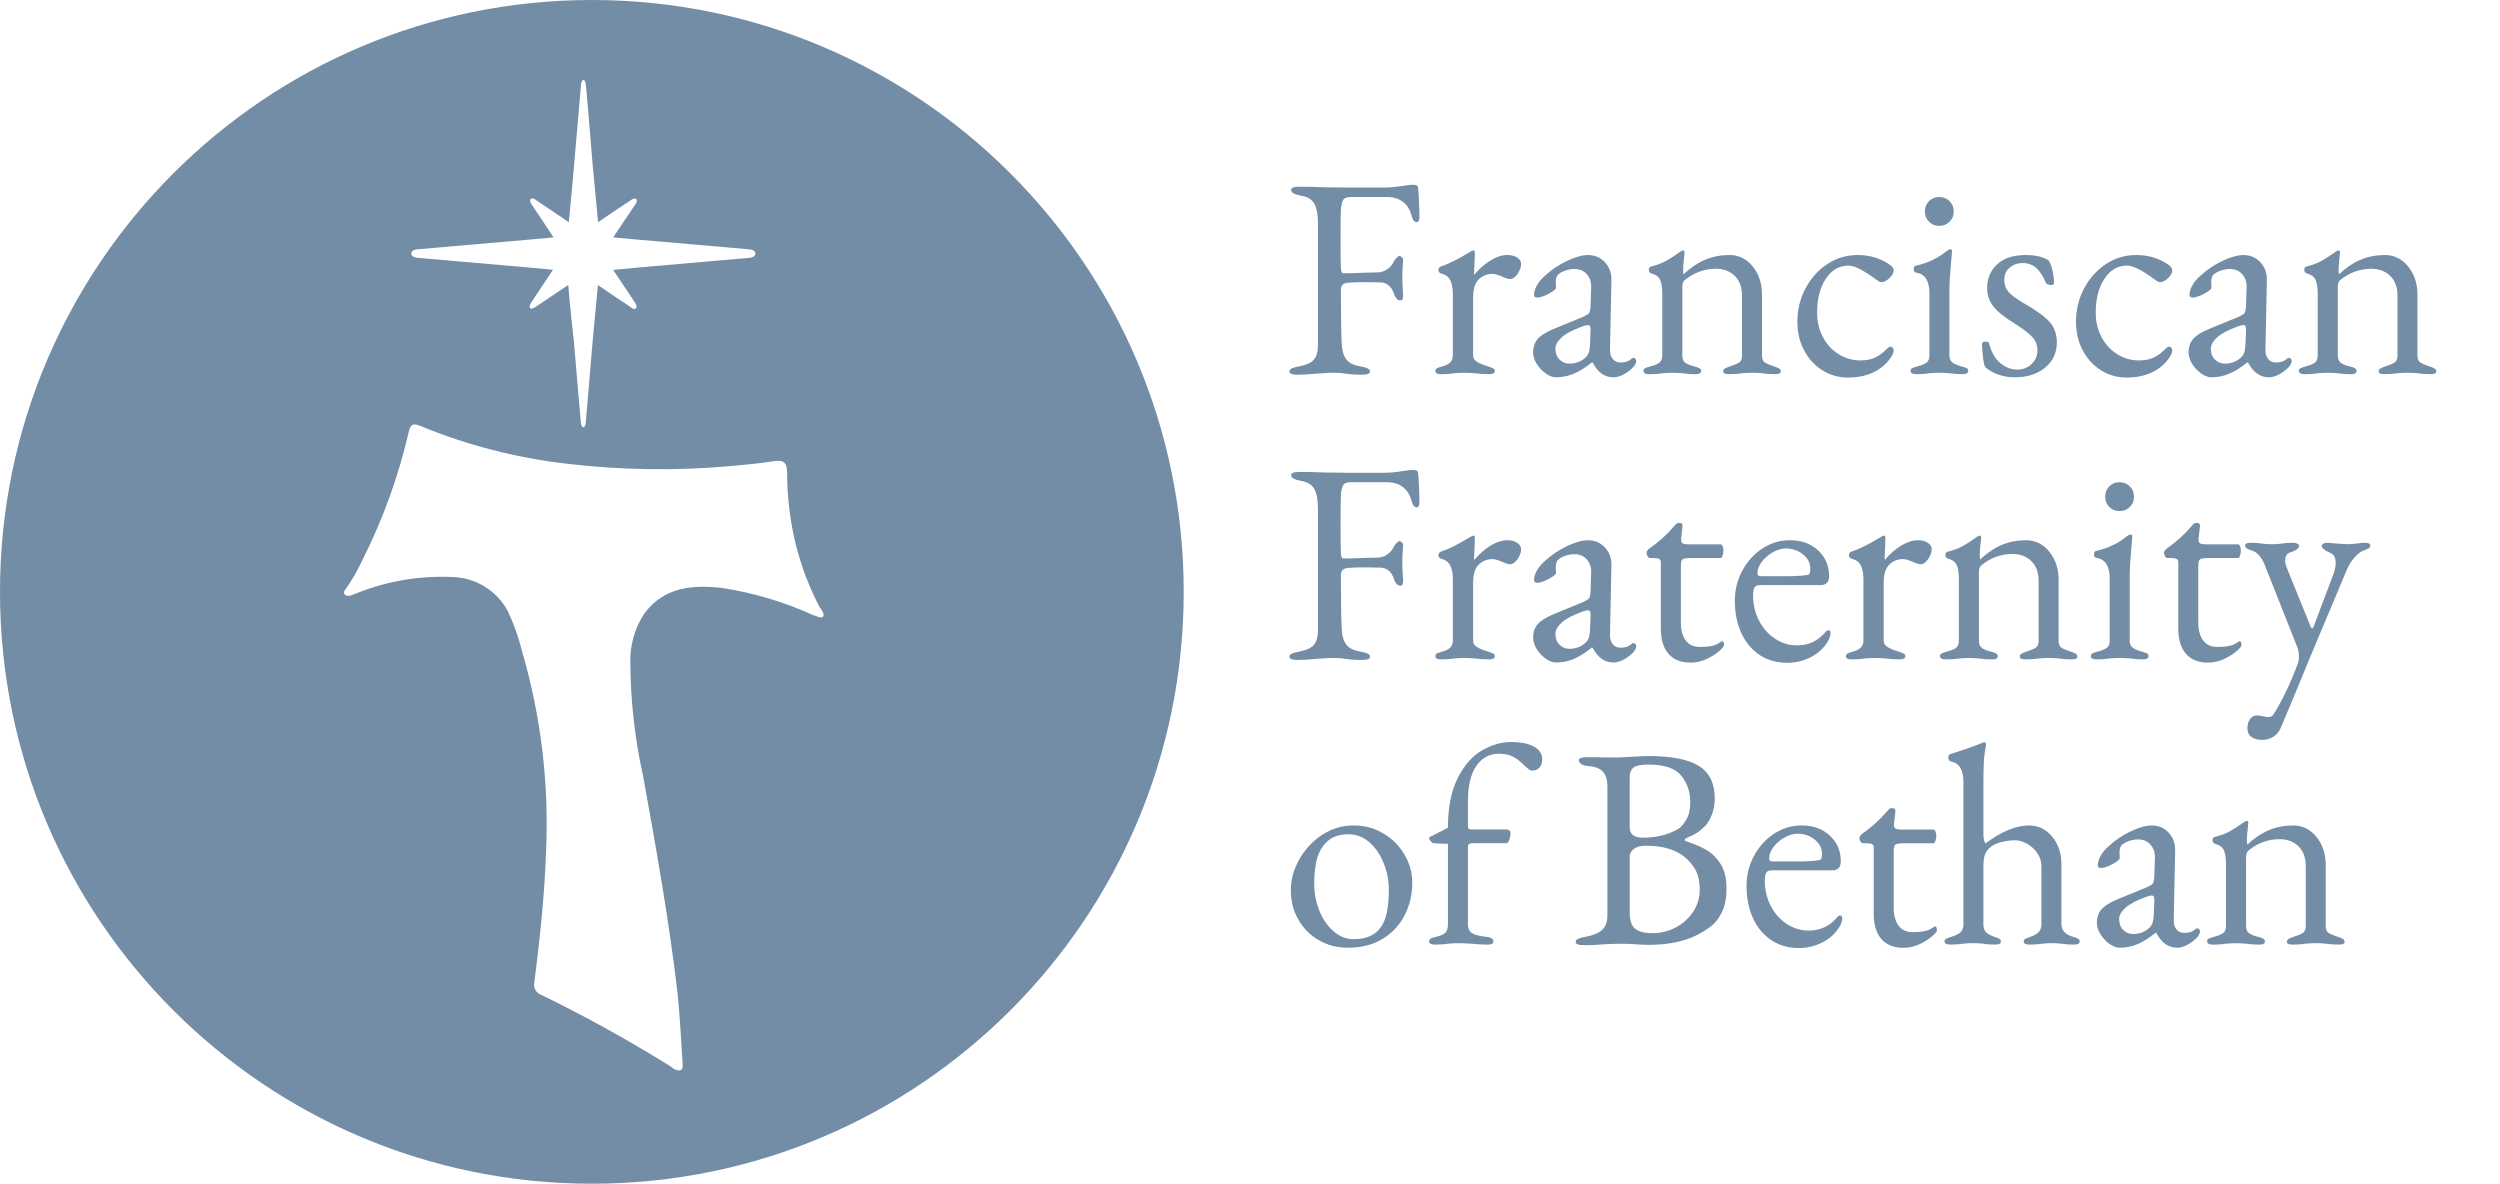 <?xml version="1.0" encoding="UTF-8"?>
<svg id="uuid-d3b6a81b-72bf-4cbb-8787-890695a60772" data-name="Livello 1" xmlns="http://www.w3.org/2000/svg" width="911.6" height="431.63" viewBox="0 0 911.6 431.63">
  <g>
    <path d="m470.17,135.5c0-.49.28-.87.83-1.15.56-.28,1.42-.52,2.6-.73,2.64-.49,4.46-1.3,5.47-2.45,1.01-1.15,1.51-2.97,1.51-5.47v-43.97c0-3.33-.44-5.8-1.3-7.4-.87-1.6-2.55-2.61-5.05-3.02-2.29-.42-3.44-1.11-3.44-2.08,0-.76,1.01-1.15,3.02-1.15,2.57,0,5.66.07,9.27.21l8.65.1h13.13c1.94,0,4.17-.21,6.67-.62,1.81-.28,3.02-.42,3.65-.42,1.18,0,1.81.31,1.88.94.14,1.04.26,2.74.36,5.1.1,2.36.16,4.17.16,5.42,0,1.46-.31,2.19-.94,2.19-.35,0-.66-.12-.94-.37-.28-.24-.49-.54-.63-.89-.62-2.36-1.42-4.06-2.4-5.1-1.67-1.88-4-2.81-6.98-2.81h-13.23c-1.46,0-2.4.43-2.81,1.3-.42.87-.66,2.17-.73,3.91-.07,1.74-.1,5.21-.1,10.42,0,4.93.03,8.23.1,9.9,0,1.53.35,2.29,1.04,2.29,1.88,0,4.41-.07,7.61-.21l4.48-.1c1.46,0,2.74-.4,3.85-1.2,1.11-.8,1.94-1.82,2.5-3.07.14-.28.43-.64.89-1.09.45-.45.78-.68.99-.68.28,0,.59.17.94.52.35.35.48.73.42,1.15-.21,2.36-.31,4.27-.31,5.73,0,1.67.1,4.03.31,7.08,0,1.18-.31,1.77-.94,1.77s-1.15-.26-1.56-.78c-.42-.52-.7-1.06-.83-1.62-.49-1.46-1.18-2.52-2.08-3.18-.9-.66-1.84-.99-2.81-.99l-5.21-.1c-3.06,0-5.31.07-6.77.21-1.67.14-2.5,1.01-2.5,2.6,0,8.68.1,15.32.31,19.9.14,2.36.69,4.18,1.67,5.47.97,1.29,2.71,2.14,5.21,2.55,1.18.21,2.05.45,2.6.73.56.28.83.66.83,1.15,0,.76-1.01,1.15-3.02,1.15-2.22,0-4.24-.14-6.04-.42-1.25-.21-2.64-.31-4.17-.31-1.18,0-2.38.05-3.59.16-1.22.1-2.1.16-2.66.16-2.64.28-4.93.42-6.88.42s-3.02-.38-3.02-1.15Z" style="fill: #738da6;"/>
    <path d="m523.41,135.29c0-.49.17-.82.52-.99.35-.17.97-.4,1.88-.68,2.64-.63,3.96-1.94,3.96-3.96v-22.4c0-2.08-.31-3.77-.94-5.05-.62-1.28-1.74-2.1-3.33-2.45-.28-.07-.52-.24-.73-.52-.21-.28-.31-.56-.31-.83s.1-.54.31-.78c.21-.24.42-.4.62-.47,2.78-.9,6.22-2.6,10.31-5.11.76-.48,1.28-.73,1.56-.73.35,0,.52.24.52.73,0,1.88-.1,4.48-.31,7.81,0,.14.07.21.21.21,1.74-2.08,3.68-3.78,5.83-5.1,2.15-1.32,4.2-1.98,6.15-1.98,1.46,0,2.66.31,3.59.94.94.62,1.41,1.42,1.41,2.4,0,1.11-.43,2.29-1.3,3.54-.87,1.25-1.79,1.88-2.76,1.88-.69,0-1.67-.31-2.92-.94-.21-.07-.68-.24-1.41-.52-.73-.28-1.37-.42-1.93-.42-2.02,0-3.72.66-5.1,1.98-1.39,1.32-2.08,3.58-2.08,6.77v21.04c0,.9.45,1.65,1.35,2.24.9.59,2.29,1.16,4.17,1.72.83.28,1.44.52,1.82.73.38.21.57.52.57.94,0,.76-.7,1.15-2.08,1.15-1.88,0-3.51-.1-4.9-.31-1.67-.14-3.06-.21-4.17-.21s-2.43.07-3.96.21c-1.11.21-2.6.31-4.48.31-1.39,0-2.08-.38-2.08-1.15Z" style="fill: #738da6;"/>
    <path d="m563.62,136.18c-1.32-.94-2.41-2.12-3.28-3.54-.87-1.42-1.3-2.76-1.3-4.01,0-2.15.57-3.86,1.72-5.11,1.15-1.25,3.04-2.43,5.68-3.54l10.63-4.38c1.32-.56,2.12-1.04,2.4-1.46.28-.42.45-1.32.52-2.71l.21-6.67c.07-1.88-.45-3.45-1.56-4.74-1.11-1.28-2.64-1.93-4.58-1.93-1.04,0-2.08.17-3.13.52-1.04.35-1.91.8-2.6,1.35-.69.49-1.04,1.49-1.04,3.02l.1,1.88c0,.56-.89,1.3-2.66,2.24-1.77.94-3.18,1.41-4.22,1.41-.35,0-.62-.09-.83-.26-.21-.17-.31-.4-.31-.68,0-1.11.36-2.31,1.09-3.59.73-1.28,1.75-2.48,3.07-3.59,2.36-2.15,5.02-3.92,7.97-5.31,2.95-1.39,5.47-2.08,7.55-2.08,2.5,0,4.57.88,6.2,2.66,1.63,1.77,2.41,3.98,2.34,6.62l-.52,25c-.07,1.46.24,2.64.94,3.54.69.9,1.63,1.35,2.81,1.35,1.74,0,3.02-.38,3.85-1.15.35-.35.62-.52.83-.52.35,0,.62.1.83.31.21.21.31.49.31.83,0,.28-.1.64-.31,1.09-.21.45-.49.85-.83,1.2-1.11,1.11-2.31,2-3.59,2.66-1.29.66-2.48.99-3.59.99-3.2,0-5.73-1.81-7.61-5.42h-.31c-2.29,1.88-4.48,3.25-6.56,4.12-2.08.87-4.24,1.3-6.46,1.3-1.18,0-2.43-.47-3.75-1.41Zm14.79-6.09c.42-.42.73-.94.94-1.56s.35-1.53.42-2.71l.21-5.11v-.62c0-.55-.07-.95-.21-1.2-.14-.24-.38-.36-.73-.36-.42,0-1.11.17-2.08.52-3.47,1.25-5.97,2.57-7.5,3.96-1.53,1.39-2.29,2.75-2.29,4.06,0,1.74.5,3.09,1.51,4.06,1.01.97,2.2,1.46,3.59,1.46,2.43,0,4.48-.83,6.15-2.5Z" style="fill: #738da6;"/>
    <path d="m599.25,135.29c0-.49.17-.82.52-.99.35-.17.97-.4,1.88-.68,1.46-.35,2.57-.78,3.33-1.3.76-.52,1.15-1.41,1.15-2.66v-22.4c0-2.22-.24-3.92-.73-5.11-.49-1.18-1.53-1.98-3.13-2.4-.7-.21-1.04-.66-1.04-1.35,0-.76.31-1.18.94-1.25,2.15-.55,3.98-1.25,5.47-2.08,1.49-.83,3.14-1.91,4.95-3.23.48-.35.87-.52,1.15-.52.35,0,.52.24.52.73l-.21,2.19c-.07.56-.14,1.23-.21,2.03-.07.8-.1,1.62-.1,2.45,0,.7.07,1.11.21,1.25,2.5-2.36,5.1-4.12,7.81-5.26,2.71-1.15,5.69-1.72,8.96-1.72s6.13,1.39,8.39,4.17c2.26,2.78,3.39,6.22,3.39,10.31v22.19c0,1.25.36,2.1,1.09,2.55.73.45,1.86.92,3.39,1.41.83.28,1.44.54,1.82.78.38.24.57.61.57,1.09,0,.62-.7.94-2.08.94-1.88,0-3.37-.1-4.48-.31-1.39-.14-2.67-.21-3.85-.21-1.11,0-2.43.07-3.96.21-1.11.21-2.64.31-4.58.31-1.39,0-2.08-.31-2.08-.94,0-.49.19-.85.57-1.09.38-.24.99-.5,1.82-.78,1.53-.49,2.66-.95,3.39-1.41.73-.45,1.09-1.3,1.09-2.55v-21.88c0-2.99-.85-5.35-2.55-7.08-1.7-1.74-3.98-2.64-6.82-2.71-4.31,0-8.16,1.39-11.56,4.17-.56.56-.83,1.35-.83,2.4v25.11c0,1.25.38,2.14,1.15,2.66.76.52,1.88.96,3.33,1.3.83.21,1.44.43,1.82.68.38.24.57.57.57.99,0,.76-.7,1.15-2.08,1.15-1.81,0-3.3-.1-4.48-.31-1.53-.14-2.85-.21-3.96-.21s-2.43.07-3.96.21c-1.11.21-2.6.31-4.48.31-1.39,0-2.08-.38-2.08-1.15Z" style="fill: #738da6;"/>
    <path d="m664.52,135.03c-2.81-1.77-5.04-4.2-6.67-7.29-1.63-3.09-2.45-6.55-2.45-10.37,0-4.44.99-8.53,2.97-12.24,1.98-3.71,4.64-6.67,7.97-8.86,3.33-2.19,7.01-3.28,11.04-3.28,4.51,0,8.47,1.22,11.88,3.65.83.62,1.25,1.29,1.25,1.98,0,.9-.52,1.84-1.56,2.81-1.04.97-2.02,1.46-2.92,1.46-.35,0-.7-.12-1.04-.37-.35-.24-.73-.5-1.15-.78-1.74-1.32-3.51-2.46-5.31-3.44-1.81-.97-3.3-1.46-4.48-1.46-3.4,0-6.17,1.6-8.28,4.79-2.12,3.2-3.18,7.33-3.18,12.4,0,3.2.69,6.13,2.08,8.8,1.39,2.67,3.3,4.78,5.73,6.3,2.43,1.53,5.1,2.29,8.02,2.29,2.01,0,3.75-.33,5.21-.99,1.46-.66,3.02-1.82,4.69-3.49.35-.35.69-.52,1.04-.52s.62.14.83.42c.21.28.31.62.31,1.04,0,.76-.52,1.84-1.56,3.23-1.67,2.15-3.79,3.79-6.36,4.9-2.57,1.11-5.45,1.67-8.65,1.67-3.47,0-6.62-.89-9.43-2.66Z" style="fill: #738da6;"/>
    <path d="m696.67,135.29c0-.49.19-.83.57-1.04.38-.21.99-.42,1.82-.62,1.6-.42,2.74-.89,3.44-1.41.69-.52,1.04-1.37,1.04-2.55v-22.61c0-4.58-1.56-7.12-4.69-7.61-.7-.07-1.04-.52-1.04-1.35,0-.76.31-1.18.94-1.25,4.24-.97,7.88-2.71,10.94-5.21.62-.49,1.11-.73,1.46-.73.42,0,.62.17.62.52,0,.77-.1,2.08-.31,3.96-.07.83-.19,2.38-.36,4.64-.17,2.26-.26,4.08-.26,5.47v24.17c0,1.11.36,1.95,1.09,2.5.73.56,1.86,1.04,3.39,1.46.83.21,1.44.42,1.82.62.38.21.57.56.57,1.04,0,.76-.7,1.15-2.08,1.15-1.74,0-3.2-.1-4.38-.31-1.53-.14-2.88-.21-4.06-.21-1.11,0-2.43.07-3.96.21-1.11.21-2.6.31-4.48.31-1.39,0-2.08-.38-2.08-1.15Zm6.72-54.44c-1.01-1.01-1.51-2.24-1.51-3.7s.5-2.79,1.51-3.8,2.24-1.51,3.7-1.51,2.8.5,3.8,1.51c1.01,1.01,1.51,2.28,1.51,3.8s-.5,2.69-1.51,3.7c-1.01,1.01-2.28,1.51-3.8,1.51s-2.69-.5-3.7-1.51Z" style="fill: #738da6;"/>
    <path d="m728.65,136.59c-1.88-.66-3.47-1.58-4.79-2.76-.56-1.11-.94-3.89-1.15-8.33,0-.62.45-.94,1.35-.94.76,0,1.18.24,1.25.73.83,3.2,2.2,5.57,4.12,7.14,1.91,1.56,3.98,2.34,6.2,2.34,2.01,0,3.73-.68,5.16-2.03,1.42-1.35,2.14-3.04,2.14-5.05,0-1.8-.61-3.39-1.82-4.74-1.22-1.35-3.42-3.04-6.62-5.05-3.61-2.22-6.17-4.29-7.66-6.2-1.49-1.91-2.24-4.15-2.24-6.72,0-3.47,1.21-6.34,3.65-8.6,2.43-2.26,5.9-3.39,10.42-3.39,1.94,0,3.63.19,5.05.57,1.42.38,2.52.85,3.28,1.41.56.76,1.02,1.96,1.41,3.59.38,1.63.57,3.18.57,4.64,0,.49-.35.73-1.04.73-.42,0-.83-.09-1.25-.26-.42-.17-.66-.4-.73-.68-.97-2.36-2.14-4.13-3.49-5.31-1.35-1.18-3-1.77-4.95-1.77-1.81,0-3.37.56-4.69,1.67-1.32,1.11-1.98,2.6-1.98,4.48,0,1.67.5,3.11,1.51,4.32,1.01,1.22,2.9,2.62,5.68,4.22,4.38,2.5,7.47,4.74,9.27,6.72,1.81,1.98,2.71,4.5,2.71,7.55,0,3.75-1.42,6.81-4.27,9.17-2.85,2.36-6.53,3.54-11.04,3.54-2.15,0-4.17-.33-6.04-.99Z" style="fill: #738da6;"/>
    <path d="m766.11,135.03c-2.81-1.77-5.04-4.2-6.67-7.29-1.63-3.09-2.45-6.55-2.45-10.37,0-4.44.99-8.53,2.97-12.24,1.98-3.71,4.64-6.67,7.97-8.86,3.33-2.19,7.01-3.28,11.04-3.28,4.51,0,8.47,1.22,11.88,3.65.83.62,1.25,1.29,1.25,1.98,0,.9-.52,1.84-1.56,2.81-1.04.97-2.02,1.46-2.92,1.46-.35,0-.7-.12-1.04-.37-.35-.24-.73-.5-1.15-.78-1.74-1.32-3.51-2.46-5.31-3.44-1.81-.97-3.3-1.46-4.48-1.46-3.4,0-6.17,1.6-8.28,4.79-2.12,3.2-3.18,7.33-3.18,12.4,0,3.2.69,6.13,2.08,8.8,1.39,2.67,3.3,4.78,5.73,6.3,2.43,1.53,5.1,2.29,8.02,2.29,2.01,0,3.75-.33,5.21-.99,1.46-.66,3.02-1.82,4.69-3.49.35-.35.69-.52,1.04-.52s.62.14.83.42c.21.28.31.62.31,1.04,0,.76-.52,1.84-1.56,3.23-1.67,2.15-3.79,3.79-6.36,4.9-2.57,1.11-5.45,1.67-8.65,1.67-3.47,0-6.62-.89-9.43-2.66Z" style="fill: #738da6;"/>
    <path d="m802.62,136.18c-1.32-.94-2.41-2.12-3.28-3.54-.87-1.42-1.3-2.76-1.3-4.01,0-2.15.57-3.86,1.72-5.11,1.15-1.25,3.04-2.43,5.68-3.54l10.63-4.38c1.32-.56,2.12-1.04,2.4-1.46.28-.42.45-1.32.52-2.71l.21-6.67c.07-1.88-.45-3.45-1.56-4.74-1.11-1.28-2.64-1.93-4.58-1.93-1.04,0-2.08.17-3.13.52-1.04.35-1.91.8-2.6,1.35-.69.49-1.04,1.49-1.04,3.02l.1,1.88c0,.56-.89,1.3-2.66,2.24-1.77.94-3.18,1.41-4.22,1.41-.35,0-.62-.09-.83-.26-.21-.17-.31-.4-.31-.68,0-1.11.36-2.31,1.09-3.59.73-1.28,1.75-2.48,3.07-3.59,2.36-2.15,5.02-3.92,7.97-5.31,2.95-1.39,5.47-2.08,7.55-2.08,2.5,0,4.57.88,6.2,2.66,1.63,1.77,2.41,3.98,2.34,6.62l-.52,25c-.07,1.46.24,2.64.94,3.54.69.9,1.63,1.35,2.81,1.35,1.74,0,3.02-.38,3.85-1.15.35-.35.62-.52.83-.52.35,0,.62.1.83.31.21.21.31.49.31.83,0,.28-.1.64-.31,1.09-.21.45-.49.85-.83,1.2-1.11,1.11-2.31,2-3.59,2.66-1.29.66-2.48.99-3.59.99-3.2,0-5.73-1.81-7.61-5.42h-.31c-2.29,1.88-4.48,3.25-6.56,4.12-2.08.87-4.24,1.3-6.46,1.3-1.18,0-2.43-.47-3.75-1.41Zm14.79-6.09c.42-.42.73-.94.94-1.56s.35-1.53.42-2.71l.21-5.11v-.62c0-.55-.07-.95-.21-1.2-.14-.24-.38-.36-.73-.36-.42,0-1.11.17-2.08.52-3.47,1.25-5.97,2.57-7.5,3.96-1.53,1.39-2.29,2.75-2.29,4.06,0,1.74.5,3.09,1.51,4.06,1.01.97,2.2,1.46,3.59,1.46,2.43,0,4.48-.83,6.15-2.5Z" style="fill: #738da6;"/>
    <path d="m838.25,135.29c0-.49.17-.82.52-.99.35-.17.97-.4,1.88-.68,1.46-.35,2.57-.78,3.33-1.3.76-.52,1.15-1.41,1.15-2.66v-22.4c0-2.22-.24-3.92-.73-5.11-.49-1.18-1.53-1.98-3.13-2.4-.7-.21-1.04-.66-1.04-1.35,0-.76.31-1.18.94-1.25,2.15-.55,3.98-1.25,5.47-2.08,1.49-.83,3.14-1.91,4.95-3.23.48-.35.87-.52,1.15-.52.35,0,.52.24.52.73l-.21,2.19c-.07.56-.14,1.23-.21,2.03-.07.8-.1,1.62-.1,2.45,0,.7.07,1.11.21,1.25,2.5-2.36,5.1-4.12,7.81-5.26,2.71-1.15,5.69-1.72,8.96-1.72s6.13,1.39,8.39,4.17c2.26,2.78,3.39,6.22,3.39,10.31v22.19c0,1.25.36,2.1,1.09,2.55.73.45,1.86.92,3.39,1.41.83.28,1.44.54,1.82.78.38.24.57.61.57,1.09,0,.62-.7.94-2.08.94-1.88,0-3.37-.1-4.48-.31-1.39-.14-2.67-.21-3.85-.21-1.11,0-2.43.07-3.96.21-1.11.21-2.64.31-4.58.31-1.39,0-2.08-.31-2.08-.94,0-.49.19-.85.57-1.09.38-.24.99-.5,1.82-.78,1.53-.49,2.66-.95,3.39-1.41.73-.45,1.09-1.3,1.09-2.55v-21.88c0-2.99-.85-5.35-2.55-7.08-1.7-1.74-3.98-2.64-6.82-2.71-4.31,0-8.16,1.39-11.56,4.17-.56.56-.83,1.35-.83,2.4v25.11c0,1.25.38,2.14,1.15,2.66.76.52,1.88.96,3.33,1.3.83.21,1.44.43,1.82.68.38.24.57.57.57.99,0,.76-.7,1.15-2.08,1.15-1.81,0-3.3-.1-4.48-.31-1.53-.14-2.85-.21-3.96-.21s-2.43.07-3.96.21c-1.11.21-2.6.31-4.48.31-1.39,0-2.08-.38-2.08-1.15Z" style="fill: #738da6;"/>
    <path d="m470.17,239.5c0-.49.28-.87.83-1.15.56-.28,1.42-.52,2.6-.73,2.64-.49,4.46-1.3,5.47-2.45,1.01-1.15,1.51-2.97,1.51-5.47v-43.97c0-3.33-.44-5.8-1.3-7.4-.87-1.6-2.55-2.61-5.05-3.02-2.29-.42-3.44-1.11-3.44-2.08,0-.76,1.01-1.15,3.02-1.15,2.57,0,5.66.07,9.27.21l8.65.1h13.13c1.94,0,4.17-.21,6.67-.62,1.81-.28,3.02-.42,3.65-.42,1.18,0,1.81.31,1.88.94.14,1.04.26,2.74.36,5.1.1,2.36.16,4.17.16,5.42,0,1.46-.31,2.19-.94,2.19-.35,0-.66-.12-.94-.37-.28-.24-.49-.54-.63-.89-.62-2.36-1.42-4.06-2.4-5.1-1.67-1.88-4-2.81-6.98-2.81h-13.23c-1.46,0-2.4.43-2.81,1.3-.42.87-.66,2.17-.73,3.91-.07,1.74-.1,5.21-.1,10.42,0,4.93.03,8.23.1,9.9,0,1.53.35,2.29,1.04,2.29,1.88,0,4.41-.07,7.61-.21l4.48-.1c1.46,0,2.74-.4,3.85-1.2,1.11-.8,1.94-1.82,2.5-3.07.14-.28.43-.64.89-1.09.45-.45.78-.68.99-.68.28,0,.59.17.94.52.35.35.48.73.42,1.15-.21,2.36-.31,4.27-.31,5.73,0,1.67.1,4.03.31,7.08,0,1.18-.31,1.77-.94,1.77s-1.15-.26-1.56-.78c-.42-.52-.7-1.06-.83-1.62-.49-1.46-1.18-2.52-2.08-3.18-.9-.66-1.84-.99-2.81-.99l-5.21-.1c-3.06,0-5.31.07-6.77.21-1.67.14-2.5,1.01-2.5,2.6,0,8.68.1,15.32.31,19.9.14,2.36.69,4.18,1.67,5.47.97,1.29,2.71,2.14,5.21,2.55,1.18.21,2.05.45,2.6.73.56.28.83.66.83,1.15,0,.76-1.01,1.15-3.02,1.15-2.22,0-4.24-.14-6.04-.42-1.25-.21-2.64-.31-4.17-.31-1.18,0-2.38.05-3.59.16-1.22.1-2.1.16-2.66.16-2.64.28-4.93.42-6.88.42s-3.02-.38-3.02-1.15Z" style="fill: #738da6;"/>
    <path d="m523.41,239.29c0-.49.17-.82.52-.99.35-.17.97-.4,1.88-.68,2.64-.63,3.96-1.94,3.96-3.96v-22.4c0-2.08-.31-3.77-.94-5.05-.62-1.28-1.74-2.1-3.33-2.45-.28-.07-.52-.24-.73-.52-.21-.28-.31-.56-.31-.83s.1-.54.31-.78c.21-.24.42-.4.62-.47,2.78-.9,6.22-2.6,10.31-5.11.76-.48,1.28-.73,1.56-.73.35,0,.52.24.52.73,0,1.88-.1,4.48-.31,7.81,0,.14.07.21.21.21,1.74-2.08,3.68-3.78,5.83-5.1,2.15-1.32,4.2-1.98,6.15-1.98,1.46,0,2.66.31,3.59.94.94.62,1.41,1.42,1.41,2.4,0,1.11-.43,2.29-1.3,3.54-.87,1.25-1.79,1.88-2.76,1.88-.69,0-1.67-.31-2.92-.94-.21-.07-.68-.24-1.41-.52-.73-.28-1.37-.42-1.93-.42-2.02,0-3.72.66-5.1,1.98-1.39,1.32-2.08,3.58-2.08,6.77v21.04c0,.9.45,1.65,1.35,2.24.9.59,2.29,1.16,4.17,1.72.83.28,1.44.52,1.82.73.38.21.57.52.57.94,0,.76-.7,1.15-2.08,1.15-1.88,0-3.51-.1-4.9-.31-1.67-.14-3.06-.21-4.17-.21s-2.43.07-3.96.21c-1.11.21-2.6.31-4.48.31-1.39,0-2.08-.38-2.08-1.15Z" style="fill: #738da6;"/>
    <path d="m563.62,240.18c-1.32-.94-2.41-2.12-3.28-3.54-.87-1.42-1.3-2.76-1.3-4.01,0-2.15.57-3.86,1.72-5.11,1.15-1.25,3.04-2.43,5.68-3.54l10.63-4.38c1.32-.56,2.12-1.04,2.4-1.46.28-.42.45-1.32.52-2.71l.21-6.67c.07-1.88-.45-3.45-1.56-4.74-1.11-1.28-2.64-1.93-4.58-1.93-1.04,0-2.08.17-3.13.52-1.04.35-1.91.8-2.6,1.35-.69.49-1.04,1.49-1.04,3.02l.1,1.88c0,.56-.89,1.3-2.66,2.24-1.77.94-3.18,1.41-4.22,1.41-.35,0-.62-.09-.83-.26-.21-.17-.31-.4-.31-.68,0-1.11.36-2.31,1.09-3.59.73-1.28,1.75-2.48,3.07-3.59,2.36-2.15,5.02-3.92,7.97-5.31,2.95-1.39,5.47-2.08,7.55-2.08,2.5,0,4.57.88,6.2,2.66,1.63,1.77,2.41,3.98,2.34,6.62l-.52,25c-.07,1.46.24,2.64.94,3.54.69.9,1.63,1.35,2.81,1.35,1.74,0,3.02-.38,3.85-1.15.35-.35.62-.52.83-.52.35,0,.62.1.83.31.21.21.31.49.31.83,0,.28-.1.64-.31,1.09-.21.45-.49.85-.83,1.2-1.11,1.11-2.31,2-3.59,2.66-1.29.66-2.48.99-3.59.99-3.2,0-5.73-1.81-7.61-5.42h-.31c-2.29,1.88-4.48,3.25-6.56,4.12-2.08.87-4.24,1.3-6.46,1.3-1.18,0-2.43-.47-3.75-1.41Zm14.79-6.09c.42-.42.73-.94.94-1.56s.35-1.53.42-2.71l.21-5.11v-.62c0-.55-.07-.95-.21-1.2-.14-.24-.38-.36-.73-.36-.42,0-1.11.17-2.08.52-3.47,1.25-5.97,2.57-7.5,3.96-1.53,1.39-2.29,2.75-2.29,4.06,0,1.74.5,3.09,1.51,4.06,1.01.97,2.2,1.46,3.59,1.46,2.43,0,4.48-.83,6.15-2.5Z" style="fill: #738da6;"/>
    <path d="m608.42,238.41c-1.88-2.12-2.81-5.19-2.81-9.22v-24.17c0-.62-.23-1.04-.68-1.25-.45-.21-1.34-.31-2.66-.31h-.62c-.35,0-.64-.21-.89-.62-.24-.42-.36-.9-.36-1.46,0-.14.09-.33.26-.57.17-.24.33-.43.47-.57,3.75-2.64,6.84-5.42,9.27-8.33.28-.35.56-.64.83-.89.28-.24.59-.36.94-.36.97,0,1.42.38,1.35,1.15l-.52,4.69v.42c0,.62.21,1.04.63,1.25.42.21,1.04.31,1.88.31h11.88c.28,0,.52.23.73.68.21.45.31.99.31,1.61s-.1,1.23-.31,1.82c-.21.59-.45.89-.73.89h-10.31c-1.88,0-3.04.14-3.49.42-.45.28-.68,1.11-.68,2.5v20.53c0,2.85.59,5.05,1.77,6.62,1.18,1.56,2.88,2.34,5.11,2.34,1.94,0,3.49-.14,4.64-.42,1.15-.28,2.17-.76,3.07-1.46l.42-.21c.48,0,.73.49.73,1.46,0,.42-.62,1.16-1.88,2.24-1.25,1.08-2.8,2.03-4.64,2.87-1.84.83-3.73,1.25-5.68,1.25-3.47,0-6.15-1.06-8.02-3.18Z" style="fill: #738da6;"/>
    <path d="m641.71,238.87c-2.88-1.88-5.12-4.53-6.72-7.97-1.6-3.44-2.4-7.41-2.4-11.93,0-3.89.92-7.54,2.76-10.94,1.84-3.4,4.29-6.09,7.34-8.07,3.06-1.98,6.39-2.97,10-2.97,4.17,0,7.59,1.23,10.26,3.7,2.67,2.47,4.01,5.61,4.01,9.43,0,2.15-1.04,3.23-3.13,3.23h-21.98c-.97,0-1.65.26-2.03.78-.38.52-.57,1.55-.57,3.07,0,3.27.71,6.29,2.14,9.06,1.42,2.78,3.37,4.98,5.83,6.62,2.46,1.63,5.16,2.45,8.07,2.45,4.1,0,7.5-1.56,10.21-4.69.42-.55.8-.83,1.15-.83.55,0,.83.35.83,1.04,0,1.32-.63,2.78-1.88,4.38-1.53,2.01-3.54,3.59-6.04,4.74s-5.14,1.72-7.92,1.72c-3.75,0-7.07-.94-9.95-2.81Zm9.85-28.76c3.26,0,5.83-.17,7.71-.52.56-.07.83-.83.83-2.29,0-2.01-.89-3.73-2.66-5.16-1.77-1.42-3.87-2.14-6.3-2.14-1.53,0-3.11.47-4.74,1.41-1.63.94-2.97,2.1-4.01,3.49-1.04,1.39-1.56,2.78-1.56,4.17,0,.7.42,1.04,1.25,1.04h9.48Z" style="fill: #738da6;"/>
    <path d="m673.12,239.29c0-.49.17-.82.52-.99.35-.17.97-.4,1.88-.68,2.64-.63,3.96-1.94,3.96-3.96v-22.4c0-2.08-.31-3.77-.94-5.05-.62-1.28-1.74-2.1-3.33-2.45-.28-.07-.52-.24-.73-.52-.21-.28-.31-.56-.31-.83s.1-.54.31-.78c.21-.24.42-.4.62-.47,2.78-.9,6.22-2.6,10.31-5.11.76-.48,1.28-.73,1.56-.73.35,0,.52.24.52.73,0,1.88-.1,4.48-.31,7.81,0,.14.07.21.21.21,1.74-2.08,3.68-3.78,5.83-5.1,2.15-1.32,4.2-1.98,6.15-1.98,1.46,0,2.66.31,3.59.94.94.62,1.41,1.42,1.41,2.4,0,1.11-.43,2.29-1.3,3.54-.87,1.25-1.79,1.88-2.76,1.88-.69,0-1.67-.31-2.92-.94-.21-.07-.68-.24-1.41-.52-.73-.28-1.37-.42-1.93-.42-2.02,0-3.72.66-5.1,1.98-1.39,1.32-2.08,3.58-2.08,6.77v21.04c0,.9.45,1.65,1.35,2.24.9.59,2.29,1.16,4.17,1.72.83.28,1.44.52,1.82.73.38.21.57.52.57.94,0,.76-.7,1.15-2.08,1.15-1.88,0-3.51-.1-4.9-.31-1.67-.14-3.06-.21-4.17-.21s-2.43.07-3.96.21c-1.11.21-2.6.31-4.48.31-1.39,0-2.08-.38-2.08-1.15Z" style="fill: #738da6;"/>
    <path d="m707.4,239.29c0-.49.17-.82.52-.99.35-.17.97-.4,1.88-.68,1.46-.35,2.57-.78,3.33-1.3.76-.52,1.15-1.41,1.15-2.66v-22.4c0-2.22-.24-3.92-.73-5.11-.49-1.18-1.53-1.98-3.13-2.4-.7-.21-1.04-.66-1.04-1.35,0-.76.31-1.18.94-1.25,2.15-.55,3.98-1.25,5.47-2.08,1.49-.83,3.14-1.91,4.95-3.23.48-.35.87-.52,1.15-.52.35,0,.52.24.52.73l-.21,2.19c-.07.56-.14,1.23-.21,2.03-.07.8-.1,1.62-.1,2.45,0,.7.07,1.11.21,1.25,2.5-2.36,5.1-4.12,7.81-5.26,2.71-1.15,5.69-1.72,8.96-1.72s6.13,1.39,8.39,4.17c2.26,2.78,3.39,6.22,3.39,10.31v22.19c0,1.25.36,2.1,1.09,2.55.73.45,1.86.92,3.39,1.41.83.28,1.44.54,1.82.78.38.24.57.61.57,1.09,0,.62-.7.94-2.08.94-1.88,0-3.37-.1-4.48-.31-1.39-.14-2.67-.21-3.85-.21-1.11,0-2.43.07-3.96.21-1.11.21-2.64.31-4.58.31-1.39,0-2.08-.31-2.08-.94,0-.49.19-.85.57-1.09.38-.24.99-.5,1.82-.78,1.53-.49,2.66-.95,3.39-1.41.73-.45,1.09-1.3,1.09-2.55v-21.88c0-2.99-.85-5.35-2.55-7.08-1.7-1.74-3.98-2.64-6.82-2.71-4.31,0-8.16,1.39-11.56,4.17-.56.56-.83,1.35-.83,2.4v25.11c0,1.25.38,2.14,1.15,2.66.76.52,1.88.96,3.33,1.3.83.21,1.44.43,1.82.68.38.24.57.57.57.99,0,.76-.7,1.15-2.08,1.15-1.81,0-3.3-.1-4.48-.31-1.53-.14-2.85-.21-3.96-.21s-2.43.07-3.96.21c-1.11.21-2.6.31-4.48.31-1.39,0-2.08-.38-2.08-1.15Z" style="fill: #738da6;"/>
    <path d="m762.41,239.29c0-.49.19-.83.57-1.04.38-.21.99-.42,1.82-.62,1.6-.42,2.74-.89,3.44-1.41.69-.52,1.04-1.37,1.04-2.55v-22.61c0-4.58-1.56-7.12-4.69-7.61-.7-.07-1.04-.52-1.04-1.35,0-.76.31-1.18.94-1.25,4.24-.97,7.88-2.71,10.94-5.21.62-.49,1.11-.73,1.46-.73.42,0,.62.17.62.52,0,.77-.1,2.08-.31,3.96-.07.83-.19,2.38-.36,4.64-.17,2.26-.26,4.08-.26,5.47v24.17c0,1.11.36,1.95,1.09,2.5.73.56,1.86,1.04,3.39,1.46.83.21,1.44.42,1.82.62.38.21.57.56.57,1.04,0,.76-.7,1.15-2.08,1.15-1.74,0-3.2-.1-4.38-.31-1.53-.14-2.88-.21-4.06-.21-1.11,0-2.43.07-3.96.21-1.11.21-2.6.31-4.48.31-1.39,0-2.08-.38-2.08-1.15Zm6.72-54.44c-1.01-1.01-1.51-2.24-1.51-3.7s.5-2.79,1.51-3.8,2.24-1.51,3.7-1.51,2.8.5,3.8,1.51c1.01,1.01,1.51,2.28,1.51,3.8s-.5,2.69-1.51,3.7c-1.01,1.01-2.28,1.51-3.8,1.51s-2.69-.5-3.7-1.51Z" style="fill: #738da6;"/>
    <path d="m797.1,238.41c-1.88-2.12-2.81-5.19-2.81-9.22v-24.17c0-.62-.23-1.04-.68-1.25-.45-.21-1.34-.31-2.66-.31h-.62c-.35,0-.64-.21-.89-.62-.24-.42-.36-.9-.36-1.46,0-.14.09-.33.26-.57.17-.24.33-.43.47-.57,3.75-2.64,6.84-5.42,9.27-8.33.28-.35.56-.64.83-.89.28-.24.59-.36.94-.36.97,0,1.42.38,1.35,1.15l-.52,4.69v.42c0,.62.21,1.04.63,1.25.42.21,1.04.31,1.88.31h11.88c.28,0,.52.23.73.68.21.45.31.99.31,1.61s-.1,1.23-.31,1.82c-.21.59-.45.89-.73.89h-10.31c-1.88,0-3.04.14-3.49.42-.45.28-.68,1.11-.68,2.5v20.53c0,2.85.59,5.05,1.77,6.62,1.18,1.56,2.88,2.34,5.11,2.34,1.94,0,3.49-.14,4.64-.42,1.15-.28,2.17-.76,3.07-1.46l.42-.21c.48,0,.73.49.73,1.46,0,.42-.62,1.16-1.88,2.24-1.25,1.08-2.8,2.03-4.64,2.87-1.84.83-3.73,1.25-5.68,1.25-3.47,0-6.15-1.06-8.02-3.18Z" style="fill: #738da6;"/>
    <path d="m821.01,268.78c-1.01-.7-1.51-1.77-1.51-3.23,0-1.32.31-2.43.94-3.33.62-.9,1.46-1.35,2.5-1.35.56,0,1.3.1,2.24.31.94.21,1.58.31,1.93.31.83,0,1.49-.38,1.98-1.15,1.32-2.01,2.78-4.67,4.38-7.97,1.6-3.3,3.09-6.82,4.48-10.58.21-.62.31-1.42.31-2.4,0-1.25-.14-2.26-.42-3.02l-12.09-30.53c-1.18-2.85-2.74-4.55-4.69-5.11-.83-.28-1.44-.54-1.82-.78-.38-.24-.57-.61-.57-1.09,0-.62.69-.94,2.08-.94,1.81,0,3.16.1,4.06.31,1.25.14,2.43.21,3.54.21,1.18,0,2.4-.07,3.65-.21,1.04-.21,2.46-.31,4.27-.31.49,0,.95.1,1.41.31.45.21.68.49.68.83,0,.49-.33.94-.99,1.35-.66.42-1.34.73-2.03.94-.77.21-1.3.57-1.62,1.09-.31.52-.47,1.27-.47,2.24,0,.63.28,1.6.83,2.92l8.44,20.84c.14.42.35.62.62.62.21,0,.38-.21.52-.62l7.19-19.07c.21-.48.4-1.13.57-1.93.17-.8.26-1.44.26-1.93,0-1.18-.17-2.07-.52-2.66-.35-.59-.87-1.02-1.56-1.3-2.02-.9-3.02-1.74-3.02-2.5,0-.35.22-.62.68-.83.45-.21.92-.31,1.41-.31.35,0,1.15.07,2.4.21,2.5.21,4.17.31,5,.31.97,0,2.29-.1,3.96-.31.83-.14,1.56-.21,2.19-.21,1.39,0,2.08.31,2.08.94,0,.49-.19.85-.57,1.09-.38.24-.99.5-1.82.78-1.04.35-2.15,1.18-3.33,2.5-1.18,1.32-2.12,2.81-2.81,4.48l-14.17,33.76-1.56,3.85c-4.31,10.42-7.12,17.16-8.44,20.21-.62,1.39-1.53,2.45-2.71,3.18-1.18.73-2.54,1.09-4.06,1.09s-2.8-.35-3.8-1.04Z" style="fill: #738da6;"/>
    <path d="m480.95,342.87c-3.16-1.81-5.66-4.31-7.5-7.5-1.84-3.19-2.76-6.77-2.76-10.73s1.02-7.57,3.07-11.25c2.05-3.68,4.83-6.67,8.33-8.96,3.51-2.29,7.31-3.44,11.41-3.44s7.57.96,10.84,2.86c3.26,1.91,5.85,4.48,7.76,7.71,1.91,3.23,2.87,6.69,2.87,10.37,0,4.17-.9,8.06-2.71,11.67-1.81,3.61-4.48,6.51-8.02,8.7-3.54,2.19-7.81,3.28-12.81,3.28-3.82,0-7.31-.9-10.47-2.71Zm23.39-6.15c1.39-2.71,2.08-6.81,2.08-12.29,0-3.33-.62-6.56-1.88-9.69-1.25-3.12-2.99-5.66-5.21-7.61-2.22-1.94-4.76-2.92-7.61-2.92-2.02,0-3.75.31-5.21.94s-2.78,1.7-3.96,3.23c-1.25,1.6-2.12,3.56-2.6,5.89-.49,2.33-.73,4.98-.73,7.97,0,3.47.62,6.76,1.88,9.85,1.25,3.09,2.97,5.59,5.16,7.5,2.19,1.91,4.64,2.87,7.35,2.87,5.21,0,8.79-1.91,10.73-5.73Z" style="fill: #738da6;"/>
    <path d="m521.11,343.29c0-.49.19-.83.57-1.04.38-.21.99-.42,1.82-.62,1.67-.35,2.83-.85,3.49-1.51.66-.66.99-1.68.99-3.07v-29.38c-2.15,0-3.96-.07-5.42-.21-.21-.07-.5-.31-.89-.73-.38-.42-.57-.8-.57-1.15,0-.21.24-.42.73-.62l6.15-3.13c0-7.43,1.2-13.49,3.59-18.18s5.35-8.04,8.86-10.05c3.51-2.01,7-3.02,10.47-3.02,3.75,0,6.6.57,8.54,1.72,1.94,1.15,2.92,2.66,2.92,4.53,0,1.32-.35,2.34-1.04,3.07-.69.73-1.53,1.09-2.5,1.09-.49,0-.92-.14-1.3-.42-.38-.28-.8-.62-1.25-1.04-.45-.42-.78-.73-.99-.94-1.11-1.11-2.33-2.01-3.65-2.71-1.32-.69-3.02-1.04-5.11-1.04-3.4,0-6.13,1.48-8.18,4.43-2.05,2.95-3.07,7.28-3.07,12.97v9.17c0,.7.38,1.04,1.15,1.04h13.02c.35,0,.66.12.94.37.28.24.42.5.42.78,0,1.18-.21,2.19-.63,3.02-.21.56-.52.83-.94.83h-11.98c-.77,0-1.29.1-1.56.31-.28.21-.42.56-.42,1.04v28.23c0,1.46.47,2.52,1.41,3.18.94.66,2.76,1.13,5.47,1.41,1.6.21,2.4.76,2.4,1.67,0,.76-.69,1.15-2.08,1.15-2.08,0-3.96-.1-5.63-.31-2.22-.14-3.89-.21-5-.21-1.25,0-2.57.07-3.96.21-1.25.21-2.81.31-4.69.31-1.39,0-2.08-.38-2.08-1.15Z" style="fill: #738da6;"/>
    <path d="m574.56,343.5c0-.49.28-.87.83-1.15.56-.28,1.42-.52,2.6-.73,2.78-.49,4.83-1.32,6.15-2.5,1.32-1.18,1.98-2.95,1.98-5.31v-46.88c0-2.5-.54-4.34-1.62-5.52-1.08-1.18-2.86-1.88-5.37-2.08-1.11-.07-1.96-.31-2.55-.73-.59-.42-.89-.87-.89-1.35,0-.76,1.01-1.15,3.02-1.15,3.13,0,5.21.04,6.25.1h4.58c1.04,0,2.53-.07,4.48-.21,3.54-.21,5.9-.31,7.08-.31,8.33,0,14.45,1.2,18.34,3.59,3.89,2.4,5.83,6.37,5.83,11.93,0,2.15-.36,4.13-1.09,5.94-.73,1.81-1.55,3.16-2.45,4.06-1.11,1.11-2.14,1.96-3.07,2.55-.94.59-2.24,1.23-3.91,1.93-.28.14-.42.33-.42.57s.14.4.42.47c2.92.97,5.37,2.02,7.35,3.13,1.98,1.11,3.71,2.8,5.21,5.05,1.49,2.26,2.24,5.26,2.24,9.01,0,3.54-.56,6.44-1.67,8.7-1.11,2.26-2.41,3.96-3.91,5.11-1.49,1.15-3.25,2.24-5.26,3.28-4.72,2.36-10.63,3.54-17.71,3.54l-3.13-.1c-1.88-.21-4.13-.31-6.77-.31-1.74,0-3.85.07-6.36.21-1.95.21-4.34.31-7.19.31-2.02,0-3.02-.38-3.02-1.15Zm37.09-41.05c1.11-.62,2.17-1.77,3.18-3.44,1.01-1.67,1.51-3.82,1.51-6.46,0-3.75-1.09-6.98-3.28-9.69s-6.17-4.06-11.93-4.06c-2.71,0-4.53.37-5.47,1.09-.94.73-1.41,1.93-1.41,3.59v18.13c0,2.57,1.6,3.85,4.79,3.85,4.79,0,8.99-1.01,12.61-3.02Zm-.62,35.74c2.64-1.39,4.76-3.3,6.36-5.73,1.6-2.43,2.4-5.11,2.4-8.02,0-3.54-.78-6.39-2.34-8.54-1.56-2.15-3.35-3.79-5.37-4.9-3.13-1.74-7.08-2.61-11.88-2.61-2.02,0-3.51.4-4.48,1.2-.97.8-1.46,1.65-1.46,2.55v20.73c0,2.78.66,4.71,1.98,5.78,1.32,1.08,3.4,1.62,6.25,1.62,3.06,0,5.9-.69,8.54-2.08Z" style="fill: #738da6;"/>
    <path d="m645.98,342.87c-2.88-1.88-5.12-4.53-6.72-7.97-1.6-3.44-2.4-7.41-2.4-11.93,0-3.89.92-7.54,2.76-10.94,1.84-3.4,4.29-6.09,7.34-8.07,3.06-1.98,6.39-2.97,10-2.97,4.17,0,7.59,1.23,10.26,3.7,2.67,2.47,4.01,5.61,4.01,9.43,0,2.15-1.04,3.23-3.13,3.23h-21.98c-.97,0-1.65.26-2.03.78-.38.52-.57,1.55-.57,3.07,0,3.27.71,6.29,2.14,9.06,1.42,2.78,3.37,4.98,5.83,6.62,2.46,1.63,5.16,2.45,8.07,2.45,4.1,0,7.5-1.56,10.21-4.69.42-.55.8-.83,1.15-.83.55,0,.83.35.83,1.04,0,1.32-.63,2.78-1.88,4.38-1.53,2.01-3.54,3.59-6.04,4.74s-5.14,1.72-7.92,1.72c-3.75,0-7.07-.94-9.95-2.81Zm9.85-28.76c3.26,0,5.83-.17,7.71-.52.56-.07.83-.83.83-2.29,0-2.01-.89-3.73-2.66-5.16-1.77-1.42-3.87-2.14-6.3-2.14-1.53,0-3.11.47-4.74,1.41-1.63.94-2.97,2.1-4.01,3.49-1.04,1.39-1.56,2.78-1.56,4.17,0,.7.42,1.04,1.25,1.04h9.48Z" style="fill: #738da6;"/>
    <path d="m686.04,342.41c-1.88-2.12-2.81-5.19-2.81-9.22v-24.17c0-.62-.23-1.04-.68-1.25-.45-.21-1.34-.31-2.66-.31h-.62c-.35,0-.64-.21-.89-.62-.24-.42-.36-.9-.36-1.46,0-.14.09-.33.26-.57.17-.24.33-.43.47-.57,3.75-2.64,6.84-5.42,9.27-8.33.28-.35.56-.64.83-.89.28-.24.59-.36.94-.36.97,0,1.42.38,1.35,1.15l-.52,4.69v.42c0,.62.21,1.04.63,1.25.42.21,1.04.31,1.88.31h11.88c.28,0,.52.23.73.68.21.45.31.99.31,1.61s-.1,1.23-.31,1.82c-.21.59-.45.89-.73.89h-10.31c-1.88,0-3.04.14-3.49.42-.45.28-.68,1.11-.68,2.5v20.53c0,2.85.59,5.05,1.77,6.62,1.18,1.56,2.88,2.34,5.11,2.34,1.94,0,3.49-.14,4.64-.42,1.15-.28,2.17-.76,3.07-1.46l.42-.21c.48,0,.73.49.73,1.46,0,.42-.62,1.16-1.88,2.24-1.25,1.08-2.8,2.03-4.64,2.87-1.84.83-3.73,1.25-5.68,1.25-3.47,0-6.15-1.06-8.02-3.18Z" style="fill: #738da6;"/>
    <path d="m709.06,343.29c0-.42.17-.73.52-.94.35-.21.97-.45,1.88-.73,1.39-.42,2.46-.92,3.23-1.51.76-.59,1.18-1.51,1.25-2.76v-52.2c0-4.44-1.53-6.94-4.58-7.5-.62-.14-.94-.62-.94-1.46,0-.62.28-1.04.83-1.25,5.49-1.74,9.34-3.09,11.56-4.06.28-.14.49-.21.63-.21.48,0,.73.24.73.73,0,.35-.16,1.41-.47,3.18-.31,1.77-.47,5.44-.47,10.99v18.13c0,1.04.05,1.82.16,2.34.1.52.29,1.03.57,1.51,5.9-4.38,11.18-6.56,15.84-6.56,3.4,0,6.23,1.35,8.49,4.06,2.26,2.71,3.39,6.08,3.39,10.11v21.88c0,2.22,1.42,3.75,4.27,4.58.83.21,1.44.43,1.82.68.38.24.57.57.57.99,0,.76-.7,1.15-2.08,1.15-1.74,0-3.2-.1-4.38-.31-1.39-.14-2.64-.21-3.75-.21s-2.36.07-3.75.21c-1.11.21-2.57.31-4.38.31-1.39,0-2.08-.38-2.08-1.15,0-.42.16-.71.47-.89.31-.17.95-.43,1.93-.78,1.25-.42,2.24-.97,2.97-1.67.73-.69,1.09-1.67,1.09-2.92v-21.25c0-1.67-.49-3.21-1.46-4.64-.97-1.42-2.21-2.57-3.7-3.44-1.49-.87-3.01-1.3-4.53-1.3s-3.04.21-4.74.62c-1.7.42-3.01.97-3.91,1.67-1.11.9-1.86,1.86-2.24,2.87-.38,1.01-.57,2.55-.57,4.64v21.15c.07,1.25.45,2.17,1.15,2.76.69.59,1.67,1.09,2.92,1.51.76.21,1.34.43,1.72.68.38.24.57.57.57.99s-.16.71-.47.88c-.31.17-.85.26-1.62.26-1.81,0-3.23-.1-4.27-.31-1.25-.14-2.47-.21-3.65-.21-1.11,0-2.43.07-3.96.21-1.11.21-2.6.31-4.48.31-1.39,0-2.08-.38-2.08-1.15Z" style="fill: #738da6;"/>
    <path d="m769.18,344.18c-1.32-.94-2.41-2.12-3.28-3.54-.87-1.42-1.3-2.76-1.3-4.01,0-2.15.57-3.86,1.72-5.11,1.15-1.25,3.04-2.43,5.68-3.54l10.63-4.38c1.32-.56,2.12-1.04,2.4-1.46.28-.42.45-1.32.52-2.71l.21-6.67c.07-1.88-.45-3.45-1.56-4.74-1.11-1.28-2.64-1.93-4.58-1.93-1.04,0-2.08.17-3.13.52-1.04.35-1.91.8-2.6,1.35-.69.49-1.04,1.49-1.04,3.02l.1,1.88c0,.56-.89,1.3-2.66,2.24-1.77.94-3.18,1.41-4.22,1.41-.35,0-.62-.09-.83-.26-.21-.17-.31-.4-.31-.68,0-1.11.36-2.31,1.09-3.59.73-1.28,1.75-2.48,3.07-3.59,2.36-2.15,5.02-3.92,7.97-5.31,2.95-1.39,5.47-2.08,7.55-2.08,2.5,0,4.57.88,6.2,2.66,1.63,1.77,2.41,3.98,2.34,6.62l-.52,25c-.07,1.46.24,2.64.94,3.54.69.9,1.63,1.35,2.81,1.35,1.74,0,3.02-.38,3.85-1.15.35-.35.62-.52.83-.52.35,0,.62.1.83.31.21.21.31.49.31.83,0,.28-.1.64-.31,1.09-.21.45-.49.85-.83,1.2-1.11,1.11-2.31,2-3.59,2.66-1.29.66-2.48.99-3.59.99-3.2,0-5.73-1.81-7.61-5.42h-.31c-2.29,1.88-4.48,3.25-6.56,4.12-2.08.87-4.24,1.3-6.46,1.3-1.18,0-2.43-.47-3.75-1.41Zm14.79-6.09c.42-.42.73-.94.94-1.56s.35-1.53.42-2.71l.21-5.11v-.62c0-.55-.07-.95-.21-1.2-.14-.24-.38-.36-.73-.36-.42,0-1.11.17-2.08.52-3.47,1.25-5.97,2.57-7.5,3.96-1.53,1.39-2.29,2.75-2.29,4.06,0,1.74.5,3.09,1.51,4.06,1.01.97,2.2,1.46,3.59,1.46,2.43,0,4.48-.83,6.15-2.5Z" style="fill: #738da6;"/>
    <path d="m804.81,343.29c0-.49.17-.82.52-.99.35-.17.97-.4,1.88-.68,1.46-.35,2.57-.78,3.33-1.3.76-.52,1.15-1.41,1.15-2.66v-22.4c0-2.22-.24-3.92-.73-5.11-.49-1.18-1.53-1.98-3.13-2.4-.7-.21-1.04-.66-1.04-1.35,0-.76.31-1.18.94-1.25,2.15-.55,3.98-1.25,5.47-2.08,1.49-.83,3.14-1.91,4.95-3.23.48-.35.87-.52,1.15-.52.35,0,.52.24.52.73l-.21,2.19c-.07.56-.14,1.23-.21,2.03-.07.8-.1,1.62-.1,2.45,0,.7.07,1.11.21,1.25,2.5-2.36,5.1-4.12,7.81-5.26,2.71-1.15,5.69-1.72,8.96-1.72s6.13,1.39,8.39,4.17c2.26,2.78,3.39,6.22,3.39,10.31v22.19c0,1.25.36,2.1,1.09,2.55.73.45,1.86.92,3.39,1.41.83.28,1.44.54,1.82.78.38.24.57.61.57,1.09,0,.62-.7.94-2.08.94-1.88,0-3.37-.1-4.48-.31-1.39-.14-2.67-.21-3.85-.21-1.11,0-2.43.07-3.96.21-1.11.21-2.64.31-4.58.31-1.39,0-2.08-.31-2.08-.94,0-.49.19-.85.57-1.09.38-.24.99-.5,1.82-.78,1.53-.49,2.66-.95,3.39-1.41.73-.45,1.09-1.3,1.09-2.55v-21.88c0-2.99-.85-5.35-2.55-7.08-1.7-1.74-3.98-2.64-6.82-2.71-4.31,0-8.16,1.39-11.56,4.17-.56.56-.83,1.35-.83,2.4v25.11c0,1.25.38,2.14,1.15,2.66.76.52,1.88.96,3.33,1.3.83.21,1.44.43,1.82.68.38.24.57.57.57.99,0,.76-.7,1.15-2.08,1.15-1.81,0-3.3-.1-4.48-.31-1.53-.14-2.85-.21-3.96-.21s-2.43.07-3.96.21c-1.11.21-2.6.31-4.48.31-1.39,0-2.08-.38-2.08-1.15Z" style="fill: #738da6;"/>
  </g>
  <path d="m215.77,0C96.58.03-.03,96.67,0,215.86c.03,119.19,96.67,215.79,215.86,215.77,119.17-.03,215.77-96.64,215.77-215.81S335,0,215.81,0c-.02,0-.03,0-.05,0Zm-63.61,90.91l41.42-3.59,8.26-.76c-2.69-4.11-5.19-7.89-7.74-11.62-.47-.76-1.18-1.79-.57-2.36s1.61,0,2.22.61c3.78,2.46,7.51,5.05,11.66,7.84.71-7.37,1.37-14.17,1.94-21.01.85-9.44,1.61-18.89,2.46-28.62,0-.8.28-2.22.94-2.22s.85,1.42.94,2.22c.85,9.44,1.61,18.89,2.41,28.62.61,6.8,1.28,13.65,1.98,21.01,4.11-2.79,7.84-5.38,11.66-7.84.61-.43,1.65-1.18,2.22-.61s0,1.61-.57,2.36c-2.55,3.73-5.05,7.51-7.79,11.62l8.31.76,41.23,3.59c.85,0,2.31.43,2.31,1.56s-1.46,1.51-2.31,1.56l-41.23,3.59-8.31.8,7.74,11.62c.47.76,1.13,1.75.57,2.36s-1.61,0-2.22-.61c-3.83-2.5-7.56-5.05-11.66-7.84-.71,7.37-1.37,14.17-1.98,21.01-.8,9.44-1.56,18.89-2.41,28.62,0,.8-.28,2.22-.94,2.22s-.9-1.42-.94-2.22c-.85-9.44-1.61-18.89-2.46-28.62-.71-6.89-1.56-13.65-2.08-21.06l-11.66,7.84c-.61.43-1.7,1.13-2.22.61s0-1.61.57-2.36l7.74-11.62-8.08-.76-41.23-3.59c-.85,0-2.36-.43-2.36-1.56s1.32-1.46,2.17-1.56Zm147.95,133.93c-.76.76-1.7,0-3.73-.61-10.59-4.8-21.8-8.12-33.29-9.87-10.63-1.13-20.83-.33-28,9.16-3.66,5.44-5.49,11.91-5.24,18.46.1,13.92,1.69,27.79,4.72,41.37,4.72,26.21,9.44,52.47,12.51,78.96.85,8.26,1.23,16.53,1.79,24.84,0,1.37.47,2.98-1.13,3.16s-3.35-1.56-3.35-1.56c-15.19-9.42-30.84-18.08-46.89-25.93-2-.62-3.17-2.69-2.64-4.72,1.98-15.82,3.73-31.64,4.25-47.6,1.12-24.65-1.83-49.32-8.74-73.01-1.26-5.07-3.01-10.01-5.24-14.73-4.05-7.49-11.83-12.22-20.35-12.37-11.89-.51-23.76,1.51-34.8,5.95-1.51.52-3.26,1.65-4.34.33-.29-.38-.29-.9,0-1.28,2.55-3.54,4.74-7.32,6.56-11.29,7.47-14.82,13.13-30.49,16.86-46.66.66-2.98,1.84-3.12,4.2-2.13,17.13,7.05,35.15,11.69,53.55,13.79,19.61,2.32,39.41,2.62,59.08.9,5.48-.52,10.96-.99,16.39-1.84,3.64-.57,4.72.76,4.72,4.2.02,8.95,1.11,17.86,3.26,26.54,1.98,7.8,4.87,15.34,8.59,22.48.76.9,1.98,2.74,1.28,3.45Z" style="fill: #738da6; fill-rule: evenodd;"/>
</svg>